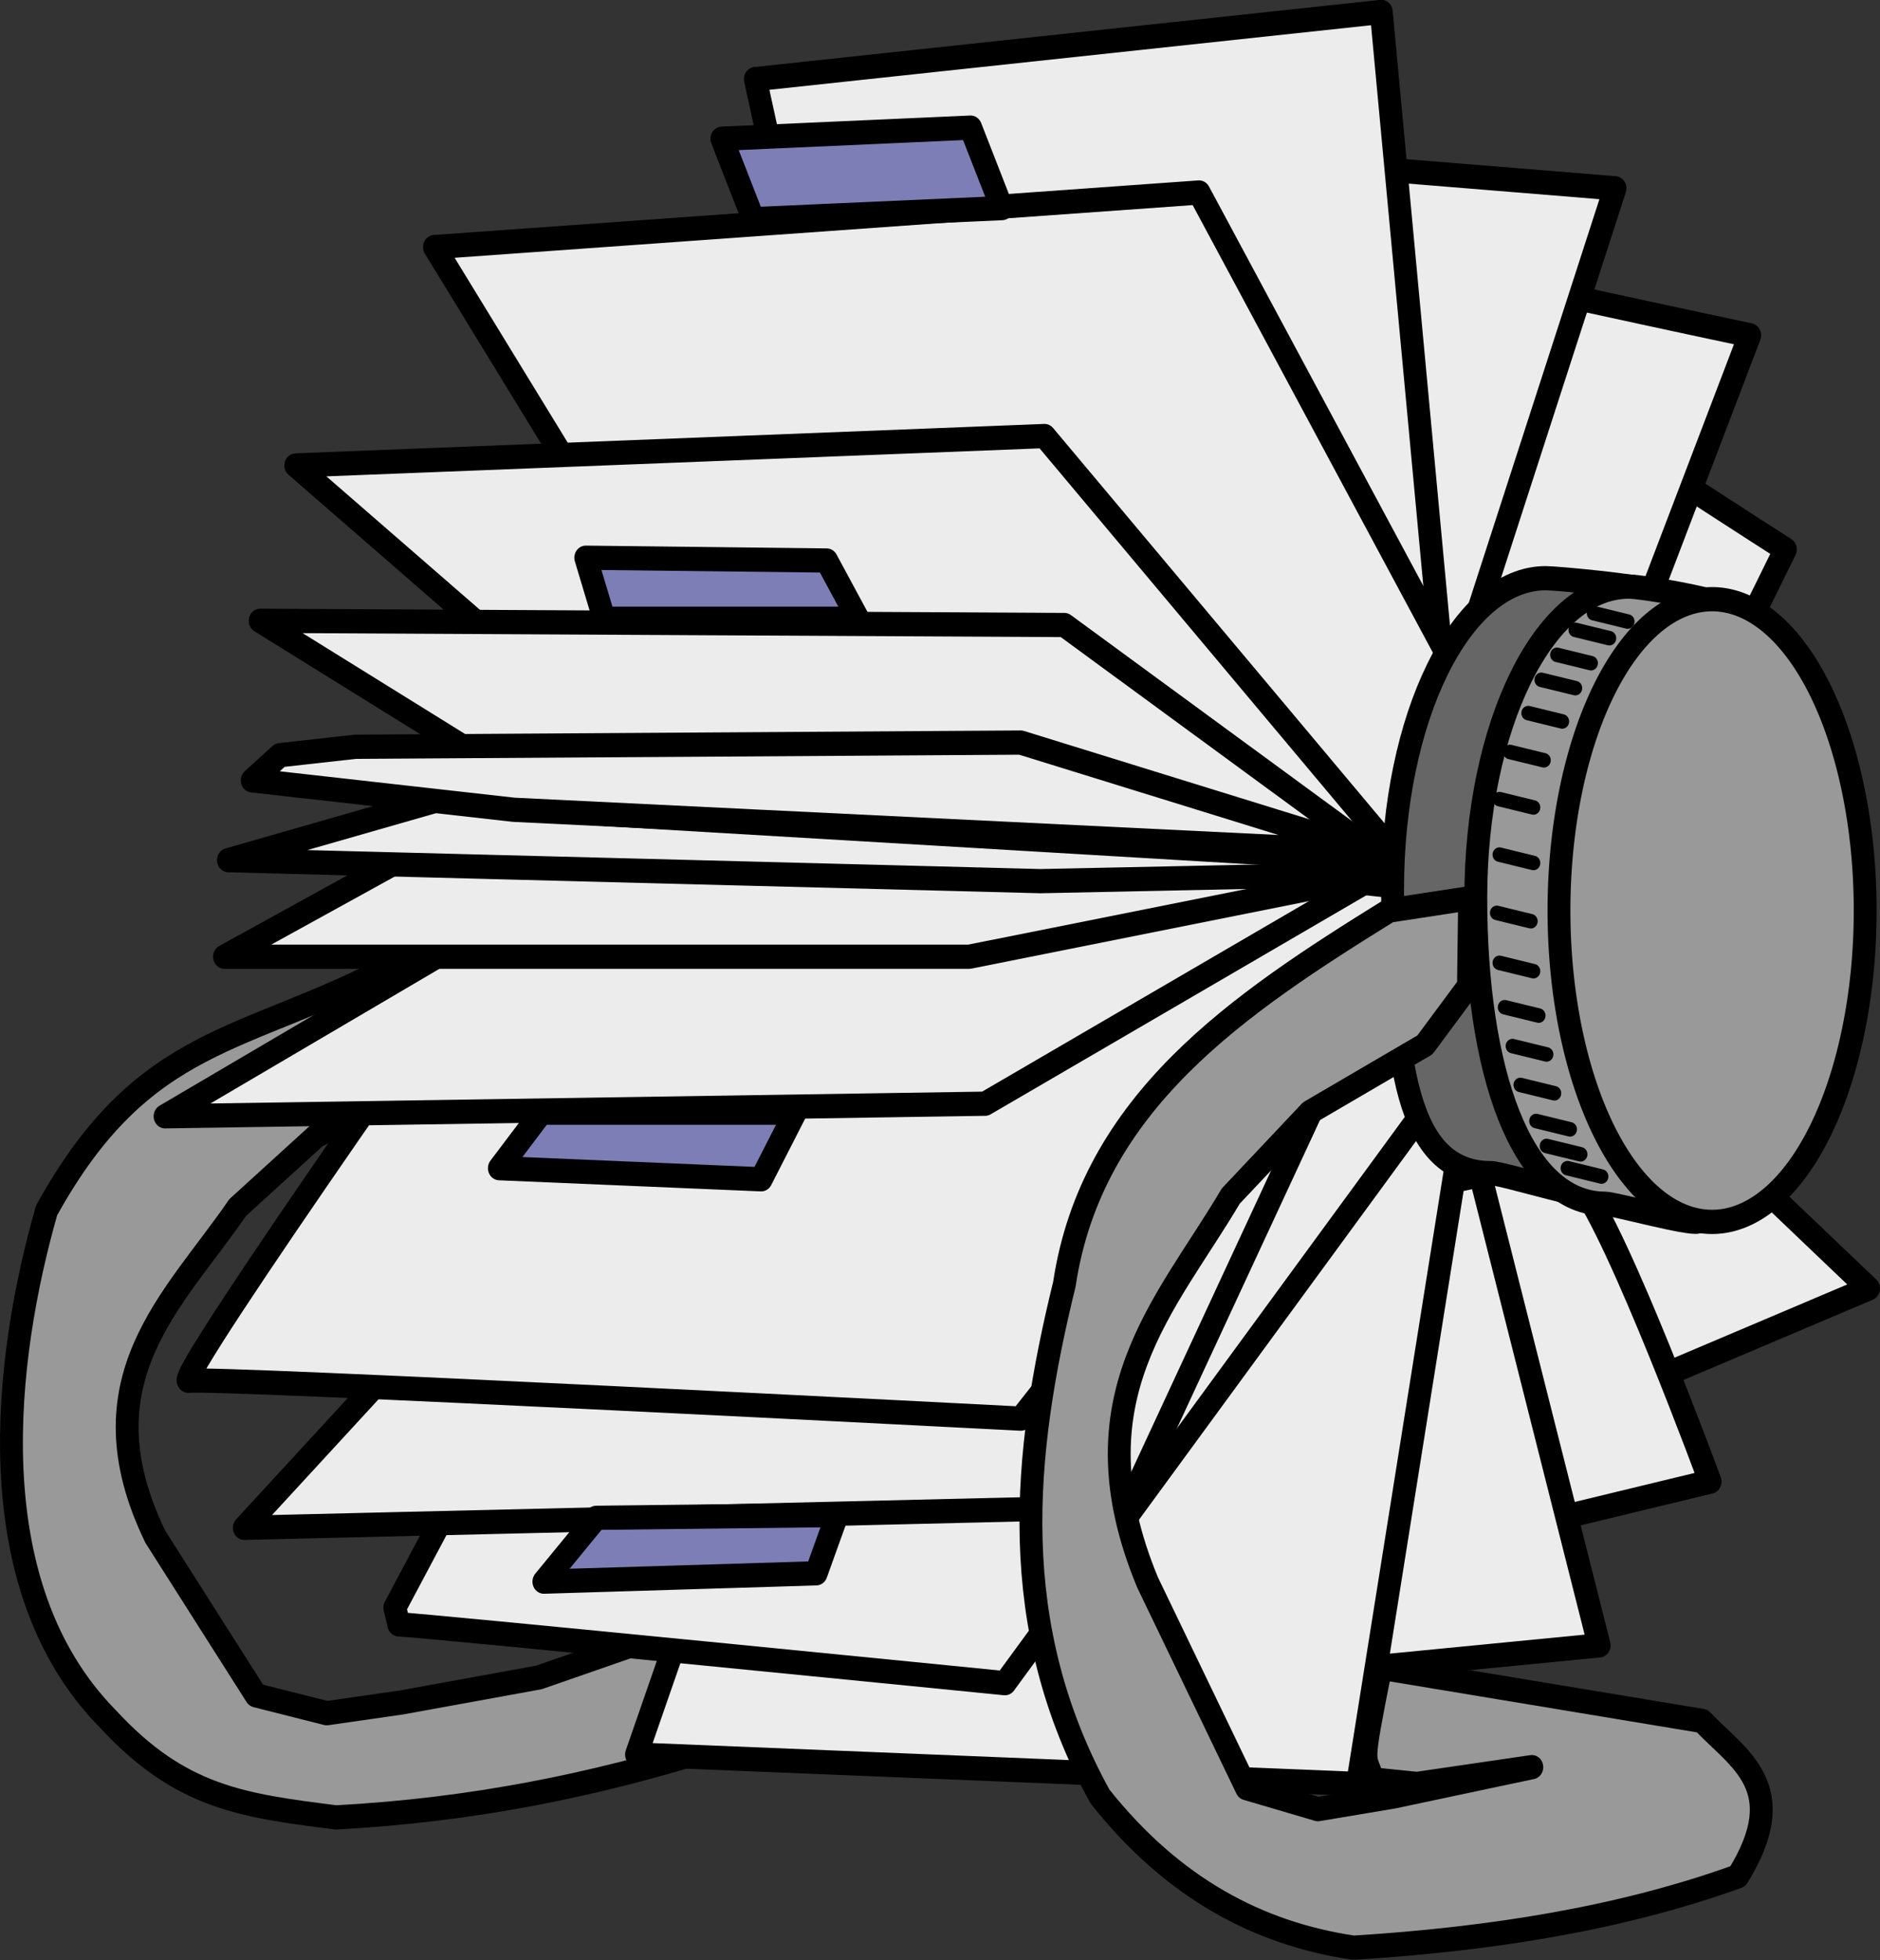 <?xml version="1.0" encoding="UTF-8" standalone="no"?>
<!-- Created with Inkscape (http://www.inkscape.org/) -->

<svg
   xmlns:dc="http://purl.org/dc/elements/1.1/"
   xmlns:cc="http://creativecommons.org/ns#"
   xmlns:rdf="http://www.w3.org/1999/02/22-rdf-syntax-ns#"
   xmlns:svg="http://www.w3.org/2000/svg"
   xmlns="http://www.w3.org/2000/svg"
   xmlns:sodipodi="http://sodipodi.sourceforge.net/DTD/sodipodi-0.dtd"
   xmlns:inkscape="http://www.inkscape.org/namespaces/inkscape"
   width="205.803mm"
   height="214.554mm"
   viewBox="0 0 729.223 760.232"
   id="svg67444"
   version="1.1"
   inkscape:version="0.91 r13725"
   sodipodi:docname="circularcardfile-j4p4n.svg">
  <rect x="0" y="0" width="729.223" height="760.232" fill="#333333" stroke="none"/>
  <defs
     id="defs67446" />
  <sodipodi:namedview
     id="base"
     pagecolor="#ffffff"
     bordercolor="#666666"
     borderopacity="1.0"
     inkscape:pageopacity="0.0"
     inkscape:pageshadow="2"
     inkscape:zoom="0.86"
     inkscape:cx="581.50229"
     inkscape:cy="396.90054"
     inkscape:document-units="px"
     inkscape:current-layer="g68092"
     showgrid="false"
     fit-margin-top="0"
     fit-margin-left="0"
     fit-margin-right="0"
     fit-margin-bottom="0"
     inkscape:window-width="1916"
     inkscape:window-height="1035"
     inkscape:window-x="4"
     inkscape:window-y="1"
     inkscape:window-maximized="1" />
  <g
     inkscape:label="Layer 1"
     inkscape:groupmode="layer"
     id="layer1"
     transform="translate(342.787,36.314)">
    <g
       id="g68092"
       transform="matrix(1.773,0,0,1.879,265.216,-636.223)">
      <g
         id="g68203">
        <path
           style="fill:#ececec;fill-rule:evenodd;stroke:#000000;stroke-width:5;stroke-linecap:round;stroke-linejoin:round;stroke-miterlimit:4;stroke-dasharray:none;stroke-opacity:1"
           d="m 11.267,535.809 c 3.467,3.467 54.602,49.402 54.602,49.402 l -95.337,38.135 -13.867,-95.337 z"
           id="path68019"
           inkscape:connector-curvature="0" />
        <path
           style="fill:#ececec;fill-rule:evenodd;stroke:#000000;stroke-width:5;stroke-linecap:round;stroke-linejoin:round;stroke-miterlimit:4;stroke-dasharray:none;stroke-opacity:1"
           d="m 2.6,563.544 c 8.667,10.4 28.601,61.536 28.601,61.536 l -79.736,18.201 -19.067,-91.87 40.735,-23.401 z"
           id="path68017"
           inkscape:connector-curvature="0" />
        <path
           style="fill:#ececec;fill-rule:evenodd;stroke:#000000;stroke-width:5;stroke-linecap:round;stroke-linejoin:round;stroke-miterlimit:4;stroke-dasharray:none;stroke-opacity:1"
           d="m -19.067,561.81 26.001,97.07 -75.403,6.934 6.067,-95.337 z"
           id="path68015"
           inkscape:connector-curvature="0" />
        <path
           sodipodi:nodetypes="cccccccccccccccccccc"
           inkscape:connector-curvature="0"
           id="path68011"
           d="m -256.531,518.272 c -32.882,16.531 -54.815,14.283 -76.203,50.838 -9.094,30.033 -15.55,77.249 13.462,104.991 15.886,16.23 29.387,17.829 49.851,20.287 29.862,-1.513 56.302,-6.645 81.589,-14.055 11.95,-15.684 35.644,-0.667 27.799,-7.391 l 100.358,8.984 c -9.61,6.673 11.435,-26.63 13.058,-21.887 -44.339,-5.856 -86.939,-13.799 -142.363,-6.354 l -36.038,11.81 -30.081,5.17 -16.33,2.216 -15.47,-3.693 -22.059,-32.751 c -16.553,-32.345 4.061,-48.721 18.049,-67.944 l 17.189,-14.77 24.924,-11.816 9.454,-10.339 -6.876,-13.293 z"
           style="fill:#999999;fill-rule:evenodd;stroke:#000000;stroke-width:5;stroke-linecap:round;stroke-linejoin:round;stroke-miterlimit:4;stroke-dasharray:none;stroke-opacity:1" />
        <path
           style="fill:#ececec;fill-rule:evenodd;stroke:#000000;stroke-width:5;stroke-linecap:round;stroke-linejoin:round;stroke-miterlimit:4;stroke-dasharray:none;stroke-opacity:1"
           d="m -24.268,559.21 -21.667,128.272 -157.739,-6.067 49.402,-134.338 121.038,-59.829 z"
           id="path68013"
           inkscape:connector-curvature="0"
           sodipodi:nodetypes="cccccc" />
        <path
           style="fill:#ececec;fill-opacity:1;fill-rule:evenodd;stroke:#000000;stroke-width:5;stroke-linecap:round;stroke-linejoin:round;stroke-miterlimit:4;stroke-dasharray:none;stroke-opacity:1"
           d="m 1.733,404.071 c 4.333,3.467 45.935,28.601 45.935,28.601 l -51.135,97.937 -47.668,0.867 z"
           id="path68047"
           inkscape:connector-curvature="0" />
        <path
           style="fill:#ececec;fill-opacity:1;fill-rule:evenodd;stroke:#000000;stroke-width:5;stroke-linecap:round;stroke-linejoin:round;stroke-miterlimit:4;stroke-dasharray:none;stroke-opacity:1"
           d="m -33.801,372.87 c 4.333,1.733 73.669,15.601 73.669,15.601 L -7.8,506.341 -89.27,484.674 Z"
           id="path68045"
           inkscape:connector-curvature="0" />
        <path
           style="fill:#ececec;fill-opacity:1;fill-rule:evenodd;stroke:#000000;stroke-width:5;stroke-linecap:round;stroke-linejoin:round;stroke-miterlimit:4;stroke-dasharray:none;stroke-opacity:1"
           d="m -91.003,350.336 101.404,7.8 -51.135,149.072 c 0,0 -117.004,-21.667 -114.404,-18.201 2.6,3.467 64.136,-138.672 64.136,-138.672 z"
           id="path68043"
           inkscape:connector-curvature="0" />
        <path
           style="fill:#ececec;fill-opacity:1;fill-rule:evenodd;stroke:#000000;stroke-width:5;stroke-linecap:round;stroke-linejoin:round;stroke-miterlimit:4;stroke-dasharray:none;stroke-opacity:1"
           d="m -177.673,335.602 29.468,127.405 122.205,7.8 -14.734,-149.072 z"
           id="path68041"
           inkscape:connector-curvature="0" />
        <path
           style="fill:#ececec;fill-opacity:1;fill-rule:evenodd;stroke:#000000;stroke-width:5;stroke-linecap:round;stroke-linejoin:round;stroke-miterlimit:4;stroke-dasharray:none;stroke-opacity:1"
           d="M -247.876,370.27 -155.139,513.275 1.733,503.741 -80.603,359.003 Z"
           id="path68039"
           inkscape:connector-curvature="0" />
        <path
           style="fill:#ececec;fill-rule:evenodd;stroke:#000000;stroke-width:5;stroke-linecap:round;stroke-linejoin:round;stroke-miterlimit:4;stroke-dasharray:none;stroke-opacity:1"
           d="m -255.676,654.547 c 3.467,0 132.605,12.134 132.605,12.134 l 98.804,-127.405 -155.139,-25.134 -77.136,136.939 z"
           id="path68021"
           inkscape:connector-curvature="0" />
        <path
           style="fill:#ececec;fill-rule:evenodd;stroke:#000000;stroke-width:5;stroke-linecap:round;stroke-linejoin:round;stroke-miterlimit:4;stroke-dasharray:none;stroke-opacity:1"
           d="m -289.478,634.613 193.274,-4.333 52.869,-107.471 -143.005,6.067 z"
           id="path68023"
           inkscape:connector-curvature="0" />
        <path
           style="fill:#ececec;fill-rule:evenodd;stroke:#000000;stroke-width:5;stroke-linecap:round;stroke-linejoin:round;stroke-miterlimit:4;stroke-dasharray:none;stroke-opacity:1"
           d="m -227.942,501.141 c 0,0 -78.003,104.004 -73.669,103.137 4.333,-0.867 182.007,7.8 182.007,7.8 l 78.87,-94.47 7.491,-17.072 z"
           id="path68025"
           inkscape:connector-curvature="0"
           sodipodi:nodetypes="cscccc" />
        <path
           style="fill:#ececec;fill-opacity:1;fill-rule:evenodd;stroke:#000000;stroke-width:5;stroke-linecap:round;stroke-linejoin:round;stroke-miterlimit:4;stroke-dasharray:none;stroke-opacity:1"
           d="m -172.473,475.14 -134.338,74.536 179.407,-2.6 86.67,-47.668 z"
           id="path68027"
           inkscape:connector-curvature="0" />
        <path
           style="fill:#ececec;fill-opacity:1;fill-rule:evenodd;stroke:#000000;stroke-width:5;stroke-linecap:round;stroke-linejoin:round;stroke-miterlimit:4;stroke-dasharray:none;stroke-opacity:1"
           d="m -293.811,516.742 162.94,0 91.87,-17.334 -95.337,-16.467 -116.138,11.267 z"
           id="path68029"
           inkscape:connector-curvature="0" />
        <path
           style="fill:#ececec;fill-opacity:1;fill-rule:evenodd;stroke:#000000;stroke-width:5;stroke-linecap:round;stroke-linejoin:round;stroke-miterlimit:4;stroke-dasharray:none;stroke-opacity:1"
           d="m -191.541,486.407 -86.67,-71.069 163.806,-6.067 83.203,93.604 z"
           id="path68037"
           inkscape:connector-curvature="0" />
        <path
           style="fill:#ececec;fill-opacity:1;fill-rule:evenodd;stroke:#000000;stroke-width:5;stroke-linecap:round;stroke-linejoin:round;stroke-miterlimit:4;stroke-dasharray:none;stroke-opacity:1"
           d="m -292.944,496.808 177.673,4.333 80.116,-1.576 -87.049,-29.626 -97.07,6.934 z"
           id="path68031"
           inkscape:connector-curvature="0"
           sodipodi:nodetypes="cccccc" />
        <path
           style="fill:#ececec;fill-opacity:1;fill-rule:evenodd;stroke:#000000;stroke-width:5;stroke-linecap:round;stroke-linejoin:round;stroke-miterlimit:4;stroke-dasharray:none;stroke-opacity:1"
           d="m -225.342,482.941 -60.669,-35.535 175.94,0.867 70.203,48.535 -170.74,-9.534 z"
           id="path68035"
           inkscape:connector-curvature="0" />
        <path
           style="fill:#ececec;fill-opacity:1;fill-rule:evenodd;stroke:#000000;stroke-width:5;stroke-linecap:round;stroke-linejoin:round;stroke-miterlimit:4;stroke-dasharray:none;stroke-opacity:1"
           d="m -287.744,480.34 57.202,6.067 188.074,8.667 -77.136,-22.534 -145.606,0.867 -16.467,1.733 z"
           id="path68033"
           inkscape:connector-curvature="0" />
        <path
           style="opacity:1;fill:#666666;fill-opacity:1;fill-rule:evenodd;stroke:#000000;stroke-width:5;stroke-linecap:round;stroke-linejoin:round;stroke-miterlimit:4;stroke-dasharray:none;stroke-opacity:1"
           d="m 28.728,502.875 c 2e-6,30.033 -2.897,57.375 -19.049,63.666 -2.936,1.143 -23.629,-5.13 -26.474,-5.13 -18.499,0 -21.468,-23.044 -21.468,-58.535 3e-6,-35.491 14.996,-64.263 33.495,-64.263 2.484,0 20.941,1.664 23.271,2.648 15.021,6.345 10.224,30.889 10.224,61.614 z"
           id="ellipse68007"
           inkscape:connector-curvature="0"
           sodipodi:nodetypes="sssssss" />
        <path
           style="opacity:1;fill:#999999;fill-opacity:1;fill-rule:evenodd;stroke:#000000;stroke-width:5;stroke-linecap:round;stroke-linejoin:round;stroke-miterlimit:4;stroke-dasharray:none;stroke-opacity:1"
           d="m 46.929,504.608 c 0,31.705 -1.763,61.716 -18.381,66.78 -1.984,0.605 -18.295,-3.663 -20.268,-3.663 -18.499,0 -28.34,-27.626 -28.34,-63.117 0,-35.491 14.996,-64.263 33.495,-64.263 2.965,0 17.868,2.457 20.605,3.845 14.343,7.269 12.89,30.615 12.89,60.418 z"
           id="ellipse68005"
           inkscape:connector-curvature="0"
           sodipodi:nodetypes="sssssss" />
        <path
           style="fill:#999999;fill-rule:evenodd;stroke:#000000;stroke-width:5;stroke-linecap:round;stroke-linejoin:round;stroke-miterlimit:4;stroke-dasharray:none;stroke-opacity:1"
           d="m -39.001,507.208 c -33.158,19.4 -65.095,39.614 -71.069,77.136 -9.17,35.246 -12.794,70.492 7.8,105.737 16.019,19.047 34.832,28.316 55.469,31.201 30.114,-1.776 58.57,-6.037 84.07,-14.734 12.05,-18.407 0.11,-24.176 -7.8,-32.068 l -70.309,-11.004 c -4.643,21.931 -3.416,17.51 -1.779,23.077 l 9.686,0.928 25.134,-3.467 -30.334,6.067 -16.467,2.6 -15.601,-4.333 -21.667,-42.468 c -16.692,-37.958 4.096,-57.177 18.201,-79.736 l 17.334,-17.334 25.134,-13.867 9.534,-12.134 0.254,-18.142 z"
           id="path68009"
           inkscape:connector-curvature="0"
           sodipodi:nodetypes="cccccccccccccccccccc" />
        <path
           inkscape:connector-curvature="0"
           style="opacity:1;fill:#999999;fill-opacity:1;fill-rule:evenodd;stroke:#000000;stroke-width:5;stroke-linecap:round;stroke-linejoin:round;stroke-miterlimit:4;stroke-dasharray:none;stroke-opacity:1"
           d="M 65.129,507.208 A 33.495,64.263 0 0 1 31.635,571.471 33.495,64.263 0 0 1 -1.86,507.208 33.495,64.263 0 0 1 31.635,442.945 33.495,64.263 0 0 1 65.129,507.208 Z"
           id="path68003" />
        <path
           style="fill:none;fill-rule:evenodd;stroke:#000000;stroke-width:3;stroke-linecap:round;stroke-linejoin:round;stroke-miterlimit:4;stroke-dasharray:none;stroke-opacity:1"
           d="m -2.291,454.431 c 7.445,1.718 7.445,1.718 7.445,1.718"
           id="path68052"
           inkscape:connector-curvature="0" />
        <path
           inkscape:connector-curvature="0"
           id="path68054"
           d="m 1.718,449.277 c 7.445,1.718 7.445,1.718 7.445,1.718"
           style="fill:none;fill-rule:evenodd;stroke:#000000;stroke-width:3;stroke-linecap:round;stroke-linejoin:round;stroke-miterlimit:4;stroke-dasharray:none;stroke-opacity:1" />
        <path
           style="fill:none;fill-rule:evenodd;stroke:#000000;stroke-width:3;stroke-linecap:round;stroke-linejoin:round;stroke-miterlimit:4;stroke-dasharray:none;stroke-opacity:1"
           d="m 5.727,445.84 c 7.445,1.718 7.445,1.718 7.445,1.718"
           id="path68056"
           inkscape:connector-curvature="0" />
        <path
           inkscape:connector-curvature="0"
           id="path68058"
           d="m -5.727,459.586 c 7.445,1.718 7.445,1.718 7.445,1.718"
           style="fill:none;fill-rule:evenodd;stroke:#000000;stroke-width:3;stroke-linecap:round;stroke-linejoin:round;stroke-miterlimit:4;stroke-dasharray:none;stroke-opacity:1" />
        <path
           style="fill:none;fill-rule:evenodd;stroke:#000000;stroke-width:3;stroke-linecap:round;stroke-linejoin:round;stroke-miterlimit:4;stroke-dasharray:none;stroke-opacity:1"
           d="m -8.591,466.459 c 7.445,1.718 7.445,1.718 7.445,1.718"
           id="path68060"
           inkscape:connector-curvature="0" />
        <path
           inkscape:connector-curvature="0"
           id="path68062"
           d="m -12.6,474.477 c 7.445,1.718 7.445,1.718 7.445,1.718"
           style="fill:none;fill-rule:evenodd;stroke:#000000;stroke-width:3;stroke-linecap:round;stroke-linejoin:round;stroke-miterlimit:4;stroke-dasharray:none;stroke-opacity:1" />
        <path
           style="fill:none;fill-rule:evenodd;stroke:#000000;stroke-width:3;stroke-linecap:round;stroke-linejoin:round;stroke-miterlimit:4;stroke-dasharray:none;stroke-opacity:1"
           d="m -14.891,484.213 c 7.445,1.718 7.445,1.718 7.445,1.718"
           id="path68064"
           inkscape:connector-curvature="0" />
        <path
           inkscape:connector-curvature="0"
           id="path68066"
           d="m -14.891,495.668 c 7.445,1.718 7.445,1.718 7.445,1.718"
           style="fill:none;fill-rule:evenodd;stroke:#000000;stroke-width:3;stroke-linecap:round;stroke-linejoin:round;stroke-miterlimit:4;stroke-dasharray:none;stroke-opacity:1" />
        <path
           style="fill:none;fill-rule:evenodd;stroke:#000000;stroke-width:3;stroke-linecap:round;stroke-linejoin:round;stroke-miterlimit:4;stroke-dasharray:none;stroke-opacity:1"
           d="m -15.464,507.695 c 7.445,1.718 7.445,1.718 7.445,1.718"
           id="path68068"
           inkscape:connector-curvature="0" />
        <path
           inkscape:connector-curvature="0"
           id="path68070"
           d="m -14.891,518.005 c 7.445,1.718 7.445,1.718 7.445,1.718"
           style="fill:none;fill-rule:evenodd;stroke:#000000;stroke-width:3;stroke-linecap:round;stroke-linejoin:round;stroke-miterlimit:4;stroke-dasharray:none;stroke-opacity:1" />
        <path
           style="fill:none;fill-rule:evenodd;stroke:#000000;stroke-width:3;stroke-linecap:round;stroke-linejoin:round;stroke-miterlimit:4;stroke-dasharray:none;stroke-opacity:1"
           d="m -13.746,527.168 c 7.445,1.718 7.445,1.718 7.445,1.718"
           id="path68072"
           inkscape:connector-curvature="0" />
        <path
           inkscape:connector-curvature="0"
           id="path68074"
           d="m -12.027,535.186 c 7.445,1.718 7.445,1.718 7.445,1.718"
           style="fill:none;fill-rule:evenodd;stroke:#000000;stroke-width:3;stroke-linecap:round;stroke-linejoin:round;stroke-miterlimit:4;stroke-dasharray:none;stroke-opacity:1" />
        <path
           style="fill:none;fill-rule:evenodd;stroke:#000000;stroke-width:3;stroke-linecap:round;stroke-linejoin:round;stroke-miterlimit:4;stroke-dasharray:none;stroke-opacity:1"
           d="m -10.309,543.205 c 7.445,1.718 7.445,1.718 7.445,1.718"
           id="path68076"
           inkscape:connector-curvature="0" />
        <path
           inkscape:connector-curvature="0"
           id="path68078"
           d="m -6.873,550.65 c 7.445,1.718 7.445,1.718 7.445,1.718"
           style="fill:none;fill-rule:evenodd;stroke:#000000;stroke-width:3;stroke-linecap:round;stroke-linejoin:round;stroke-miterlimit:4;stroke-dasharray:none;stroke-opacity:1" />
        <path
           style="fill:none;fill-rule:evenodd;stroke:#000000;stroke-width:3;stroke-linecap:round;stroke-linejoin:round;stroke-miterlimit:4;stroke-dasharray:none;stroke-opacity:1"
           d="m -4.582,555.805 c 7.445,1.718 7.445,1.718 7.445,1.718"
           id="path68080"
           inkscape:connector-curvature="0" />
        <path
           inkscape:connector-curvature="0"
           id="path68082"
           d="M -6.300204e-7,560.387 C 7.445,562.105 7.445,562.105 7.445,562.105"
           style="fill:none;fill-rule:evenodd;stroke:#000000;stroke-width:3;stroke-linecap:round;stroke-linejoin:round;stroke-miterlimit:4;stroke-dasharray:none;stroke-opacity:1" />
        <path
           style="fill:#7e7eb6;fill-opacity:1;fill-rule:evenodd;stroke:#000000;stroke-width:5;stroke-linecap:round;stroke-linejoin:round;stroke-miterlimit:4;stroke-dasharray:none;stroke-opacity:1"
           d="m -224.51,548.932 -9.164,11.455 57.273,2.291 7.446,-13.746 z"
           id="path68084"
           inkscape:connector-curvature="0"
           sodipodi:nodetypes="ccccc" />
        <path
           inkscape:connector-curvature="0"
           id="path68086"
           d="m -212.483,632.551 -11.455,13.173 59.564,-1.718 4.582,-12.027 z"
           style="fill:#7e7eb6;fill-opacity:1;fill-rule:evenodd;stroke:#000000;stroke-width:5;stroke-linecap:round;stroke-linejoin:round;stroke-miterlimit:4;stroke-dasharray:none;stroke-opacity:1"
           sodipodi:nodetypes="ccccc" />
        <path
           sodipodi:nodetypes="ccccc"
           inkscape:connector-curvature="0"
           id="path68088"
           d="m -210.765,446.986 -4.009,-12.6 52.691,0.573 6.873,12.027 z"
           style="fill:#7e7eb6;fill-opacity:1;fill-rule:evenodd;stroke:#000000;stroke-width:5;stroke-linecap:round;stroke-linejoin:round;stroke-miterlimit:4;stroke-dasharray:none;stroke-opacity:1" />
        <path
           style="fill:#7e7eb6;fill-opacity:1;fill-rule:evenodd;stroke:#000000;stroke-width:5;stroke-linecap:round;stroke-linejoin:round;stroke-miterlimit:4;stroke-dasharray:none;stroke-opacity:1"
           d="m -178.119,364.513 -6.873,-16.609 54.409,-2.291 6.873,16.609 z"
           id="path68090"
           inkscape:connector-curvature="0"
           sodipodi:nodetypes="ccccc" />
      </g>
    </g>
    <g
       transform="scale(1.215,0.823)"
       style="font-style:normal;font-weight:normal;font-size:31.717px;line-height:125%;font-family:sans-serif;letter-spacing:0px;word-spacing:0px;fill:#000000;fill-opacity:1;stroke:none;stroke-width:1px;stroke-linecap:butt;stroke-linejoin:miter;stroke-opacity:1"
       id="text68137">
      <path
         d="m 93.216,919.365 -3.283,0 0,-3.02 3.283,0 0,3.02 z m -0.186,20.613 q 0,3.035 -1.549,4.584 -1.549,1.549 -4.151,1.549 -0.619,0 -1.642,-0.124 -1.007,-0.124 -1.688,-0.31 l 0,-2.772 0.155,0 q 0.434,0.17 1.162,0.387 0.743,0.217 1.44,0.217 1.115,0 1.796,-0.31 0.681,-0.31 1.022,-0.929 0.341,-0.619 0.434,-1.502 0.108,-0.867 0.108,-2.122 l 0,-13.938 -3.608,0 0,-2.447 6.52,0 0,17.717 z"
         style="fill:#cccccc"
         id="path68144" />
      <path
         d="m 114.495,933.071 -3.423,0 0,6.489 -2.974,0 0,-6.489 -11.042,0 0,-3.562 11.166,-13.009 2.85,0 0,14.093 3.423,0 0,2.478 z m -6.396,-2.478 0,-10.407 -8.936,10.407 8.936,0 z"
         style="fill:#cccccc"
         id="path68146" />
      <path
         d="m 134.148,930.702 q 0,2.106 -0.604,3.856 -0.604,1.735 -1.704,2.943 -1.022,1.146 -2.416,1.781 -1.378,0.619 -2.927,0.619 -1.347,0 -2.447,-0.294 -1.084,-0.294 -2.215,-0.914 l 0,7.248 -2.912,0 0,-23.68 2.912,0 0,1.812 q 1.162,-0.976 2.602,-1.626 1.456,-0.666 3.097,-0.666 3.128,0 4.863,2.37 1.75,2.354 1.75,6.551 z m -3.004,0.077 q 0,-3.128 -1.069,-4.677 -1.069,-1.549 -3.283,-1.549 -1.254,0 -2.524,0.542 -1.27,0.542 -2.431,1.425 l 0,9.803 q 1.239,0.558 2.122,0.759 0.898,0.201 2.029,0.201 2.431,0 3.794,-1.642 1.363,-1.642 1.363,-4.863 z"
         style="fill:#cccccc"
         id="path68148" />
      <path
         d="m 154.451,933.071 -3.423,0 0,6.489 -2.974,0 0,-6.489 -11.042,0 0,-3.562 11.166,-13.009 2.85,0 0,14.093 3.423,0 0,2.478 z m -6.396,-2.478 0,-10.407 -8.936,10.407 8.936,0 z"
         style="fill:#cccccc"
         id="path68150" />
      <path
         d="m 173.345,939.56 -2.912,0 0,-9.85 q 0,-1.192 -0.139,-2.23 -0.139,-1.053 -0.511,-1.642 -0.387,-0.65 -1.115,-0.96 -0.728,-0.325 -1.889,-0.325 -1.192,0 -2.493,0.589 -1.301,0.589 -2.493,1.502 l 0,12.916 -2.912,0 0,-17.299 2.912,0 0,1.92 q 1.363,-1.131 2.819,-1.766 1.456,-0.635 2.989,-0.635 2.803,0 4.274,1.688 1.471,1.688 1.471,4.863 l 0,11.228 z"
         style="fill:#cccccc"
         id="path68152" />
      <path
         d="m 102.57,970.565 q 0,4.228 -2.168,6.675 -2.168,2.447 -5.808,2.447 -3.67,0 -5.839,-2.447 -2.153,-2.447 -2.153,-6.675 0,-4.228 2.153,-6.675 2.168,-2.462 5.839,-2.462 3.639,0 5.808,2.462 2.168,2.447 2.168,6.675 z m -3.004,0 q 0,-3.361 -1.316,-4.987 -1.316,-1.642 -3.655,-1.642 -2.37,0 -3.686,1.642 -1.301,1.626 -1.301,4.987 0,3.252 1.316,4.94 1.316,1.673 3.67,1.673 2.323,0 3.639,-1.657 1.332,-1.673 1.332,-4.956 z"
         style="fill:#cccccc"
         id="path68154" />
      <path
         d="m 122.316,970.349 q 0,2.106 -0.604,3.856 -0.604,1.735 -1.704,2.943 -1.022,1.146 -2.416,1.781 -1.378,0.619 -2.927,0.619 -1.347,0 -2.447,-0.294 -1.084,-0.294 -2.215,-0.914 l 0,7.248 -2.912,0 0,-23.68 2.912,0 0,1.812 q 1.162,-0.976 2.602,-1.626 1.456,-0.666 3.097,-0.666 3.128,0 4.863,2.37 1.75,2.354 1.75,6.551 z m -3.004,0.077 q 0,-3.128 -1.069,-4.677 -1.069,-1.549 -3.283,-1.549 -1.254,0 -2.524,0.542 -1.27,0.542 -2.431,1.425 l 0,9.803 q 1.239,0.558 2.122,0.759 0.898,0.201 2.029,0.201 2.431,0 3.794,-1.642 1.363,-1.642 1.363,-4.863 z"
         style="fill:#cccccc"
         id="path68156" />
      <path
         d="m 141.334,970.86 -12.746,0 q 0,1.595 0.48,2.788 0.48,1.177 1.316,1.936 0.805,0.743 1.905,1.115 1.115,0.372 2.447,0.372 1.766,0 3.547,-0.697 1.796,-0.712 2.555,-1.394 l 0.155,0 0,3.175 q -1.471,0.619 -3.004,1.038 -1.533,0.418 -3.221,0.418 -4.305,0 -6.721,-2.323 -2.416,-2.339 -2.416,-6.628 0,-4.243 2.308,-6.737 2.323,-2.493 6.102,-2.493 3.5,0 5.389,2.044 1.905,2.044 1.905,5.808 l 0,1.58 z m -2.834,-2.23 q -0.015,-2.292 -1.162,-3.547 -1.131,-1.254 -3.454,-1.254 -2.339,0 -3.732,1.378 -1.378,1.378 -1.564,3.423 l 9.912,0 z"
         style="fill:#cccccc"
         id="path68158" />
      <path
         d="m 160.212,979.207 -2.912,0 0,-9.85 q 0,-1.192 -0.139,-2.23 -0.139,-1.053 -0.511,-1.642 -0.387,-0.65 -1.115,-0.96 -0.728,-0.325 -1.889,-0.325 -1.192,0 -2.493,0.589 -1.301,0.589 -2.493,1.502 l 0,12.916 -2.912,0 0,-17.299 2.912,0 0,1.92 q 1.363,-1.131 2.819,-1.766 1.456,-0.635 2.989,-0.635 2.803,0 4.274,1.688 1.471,1.688 1.471,4.863 l 0,11.228 z"
         style="fill:#cccccc"
         id="path68160" />
      <path
         d="m 178.611,978.123 q -1.456,0.697 -2.772,1.084 -1.301,0.387 -2.772,0.387 -1.874,0 -3.438,-0.542 -1.564,-0.558 -2.679,-1.673 -1.131,-1.115 -1.75,-2.819 -0.619,-1.704 -0.619,-3.98 0,-4.243 2.323,-6.659 2.339,-2.416 6.164,-2.416 1.487,0 2.912,0.418 1.44,0.418 2.633,1.022 l 0,3.237 -0.155,0 q -1.332,-1.038 -2.757,-1.595 -1.409,-0.558 -2.757,-0.558 -2.478,0 -3.918,1.673 -1.425,1.657 -1.425,4.878 0,3.128 1.394,4.816 1.409,1.673 3.949,1.673 0.883,0 1.796,-0.232 0.914,-0.232 1.642,-0.604 0.635,-0.325 1.192,-0.681 0.558,-0.372 0.883,-0.635 l 0.155,0 0,3.206 z"
         style="fill:#cccccc"
         id="path68162" />
      <path
         d="m 185.301,979.207 -2.912,0 0,-24.098 2.912,0 0,24.098 z"
         style="fill:#cccccc"
         id="path68164" />
      <path
         d="m 194.222,959.012 -3.283,0 0,-3.02 3.283,0 0,3.02 z m -0.186,20.195 -2.912,0 0,-17.299 2.912,0 0,17.299 z"
         style="fill:#cccccc"
         id="path68166" />
      <path
         d="m 215.052,970.349 q 0,2.106 -0.604,3.856 -0.604,1.735 -1.704,2.943 -1.022,1.146 -2.416,1.781 -1.378,0.619 -2.927,0.619 -1.347,0 -2.447,-0.294 -1.084,-0.294 -2.215,-0.914 l 0,7.248 -2.912,0 0,-23.68 2.912,0 0,1.812 q 1.162,-0.976 2.602,-1.626 1.456,-0.666 3.097,-0.666 3.128,0 4.863,2.37 1.75,2.354 1.75,6.551 z m -3.004,0.077 q 0,-3.128 -1.069,-4.677 -1.069,-1.549 -3.283,-1.549 -1.254,0 -2.524,0.542 -1.27,0.542 -2.431,1.425 l 0,9.803 q 1.239,0.558 2.122,0.759 0.898,0.201 2.029,0.201 2.431,0 3.794,-1.642 1.363,-1.642 1.363,-4.863 z"
         style="fill:#cccccc"
         id="path68168" />
      <path
         d="m 233.032,979.207 -2.896,0 0,-1.843 q -0.387,0.263 -1.053,0.743 -0.65,0.465 -1.27,0.743 -0.728,0.356 -1.673,0.589 -0.945,0.248 -2.215,0.248 -2.339,0 -3.965,-1.549 -1.626,-1.549 -1.626,-3.949 0,-1.967 0.836,-3.175 0.852,-1.223 2.416,-1.92 1.58,-0.697 3.794,-0.945 2.215,-0.248 4.755,-0.372 l 0,-0.449 q 0,-0.991 -0.356,-1.642 -0.341,-0.65 -0.991,-1.022 -0.619,-0.356 -1.487,-0.48 -0.867,-0.124 -1.812,-0.124 -1.146,0 -2.555,0.31 -1.409,0.294 -2.912,0.867 l -0.155,0 0,-2.958 q 0.852,-0.232 2.462,-0.511 1.611,-0.279 3.175,-0.279 1.827,0 3.175,0.31 1.363,0.294 2.354,1.022 0.976,0.712 1.487,1.843 0.511,1.131 0.511,2.803 l 0,11.739 z m -2.896,-4.259 0,-4.816 q -1.332,0.077 -3.144,0.232 -1.796,0.155 -2.85,0.449 -1.254,0.356 -2.029,1.115 -0.774,0.743 -0.774,2.06 0,1.487 0.898,2.246 0.898,0.743 2.741,0.743 1.533,0 2.803,-0.589 1.27,-0.604 2.354,-1.44 z"
         style="fill:#cccccc"
         id="path68170" />
      <path
         d="m 249.402,965.083 -0.155,0 q -0.65,-0.155 -1.27,-0.217 -0.604,-0.077 -1.44,-0.077 -1.347,0 -2.602,0.604 -1.254,0.589 -2.416,1.533 l 0,12.281 -2.912,0 0,-17.299 2.912,0 0,2.555 q 1.735,-1.394 3.051,-1.967 1.332,-0.589 2.71,-0.589 0.759,0 1.1,0.046 0.341,0.031 1.022,0.139 l 0,2.989 z"
         style="fill:#cccccc"
         id="path68172" />
      <path
         d="m 261.157,979.052 q -0.821,0.217 -1.796,0.356 -0.96,0.139 -1.719,0.139 -2.648,0 -4.027,-1.425 -1.378,-1.425 -1.378,-4.569 l 0,-9.199 -1.967,0 0,-2.447 1.967,0 0,-4.971 2.912,0 0,4.971 6.009,0 0,2.447 -6.009,0 0,7.883 q 0,1.363 0.062,2.137 0.062,0.759 0.434,1.425 0.341,0.619 0.929,0.914 0.604,0.279 1.827,0.279 0.712,0 1.487,-0.201 0.774,-0.217 1.115,-0.356 l 0.155,0 0,2.617 z"
         style="fill:#cccccc"
         id="path68174" />
      <path
         d="m 269.442,979.207 -3.701,0 0,-4.414 3.701,0 0,4.414 z"
         style="fill:#cccccc"
         id="path68176" />
      <path
         d="m 290.954,970.565 q 0,4.228 -2.168,6.675 -2.168,2.447 -5.808,2.447 -3.67,0 -5.839,-2.447 -2.153,-2.447 -2.153,-6.675 0,-4.228 2.153,-6.675 2.168,-2.462 5.839,-2.462 3.639,0 5.808,2.462 2.168,2.447 2.168,6.675 z m -3.004,0 q 0,-3.361 -1.316,-4.987 -1.316,-1.642 -3.655,-1.642 -2.37,0 -3.686,1.642 -1.301,1.626 -1.301,4.987 0,3.252 1.316,4.94 1.316,1.673 3.67,1.673 2.323,0 3.639,-1.657 1.332,-1.673 1.332,-4.956 z"
         style="fill:#cccccc"
         id="path68178" />
      <path
         d="m 306.27,965.083 -0.155,0 q -0.65,-0.155 -1.27,-0.217 -0.604,-0.077 -1.44,-0.077 -1.347,0 -2.602,0.604 -1.254,0.589 -2.416,1.533 l 0,12.281 -2.912,0 0,-17.299 2.912,0 0,2.555 q 1.735,-1.394 3.051,-1.967 1.332,-0.589 2.71,-0.589 0.759,0 1.1,0.046 0.341,0.031 1.022,0.139 l 0,2.989 z"
         style="fill:#cccccc"
         id="path68180" />
      <path
         d="m 323.074,977.24 q 0,4.398 -1.998,6.458 -1.998,2.06 -6.148,2.06 -1.378,0 -2.695,-0.201 -1.301,-0.186 -2.571,-0.542 l 0,-2.974 0.155,0 q 0.712,0.279 2.261,0.681 1.549,0.418 3.097,0.418 1.487,0 2.462,-0.356 0.976,-0.356 1.518,-0.991 0.542,-0.604 0.774,-1.456 0.232,-0.852 0.232,-1.905 l 0,-1.58 q -1.316,1.053 -2.524,1.58 -1.192,0.511 -3.051,0.511 -3.097,0 -4.925,-2.23 -1.812,-2.246 -1.812,-6.319 0,-2.23 0.619,-3.841 0.635,-1.626 1.719,-2.803 1.007,-1.1 2.447,-1.704 1.44,-0.619 2.865,-0.619 1.502,0 2.509,0.31 1.022,0.294 2.153,0.914 l 0.186,-0.743 2.726,0 0,15.332 z m -2.912,-2.788 0,-9.432 q -1.162,-0.527 -2.168,-0.743 -0.991,-0.232 -1.982,-0.232 -2.4,0 -3.779,1.611 -1.378,1.611 -1.378,4.677 0,2.912 1.022,4.414 1.022,1.502 3.392,1.502 1.27,0 2.54,-0.48 1.285,-0.496 2.354,-1.316 z"
         style="fill:#cccccc"
         id="path68182" />
    </g>
  </g>
</svg>
